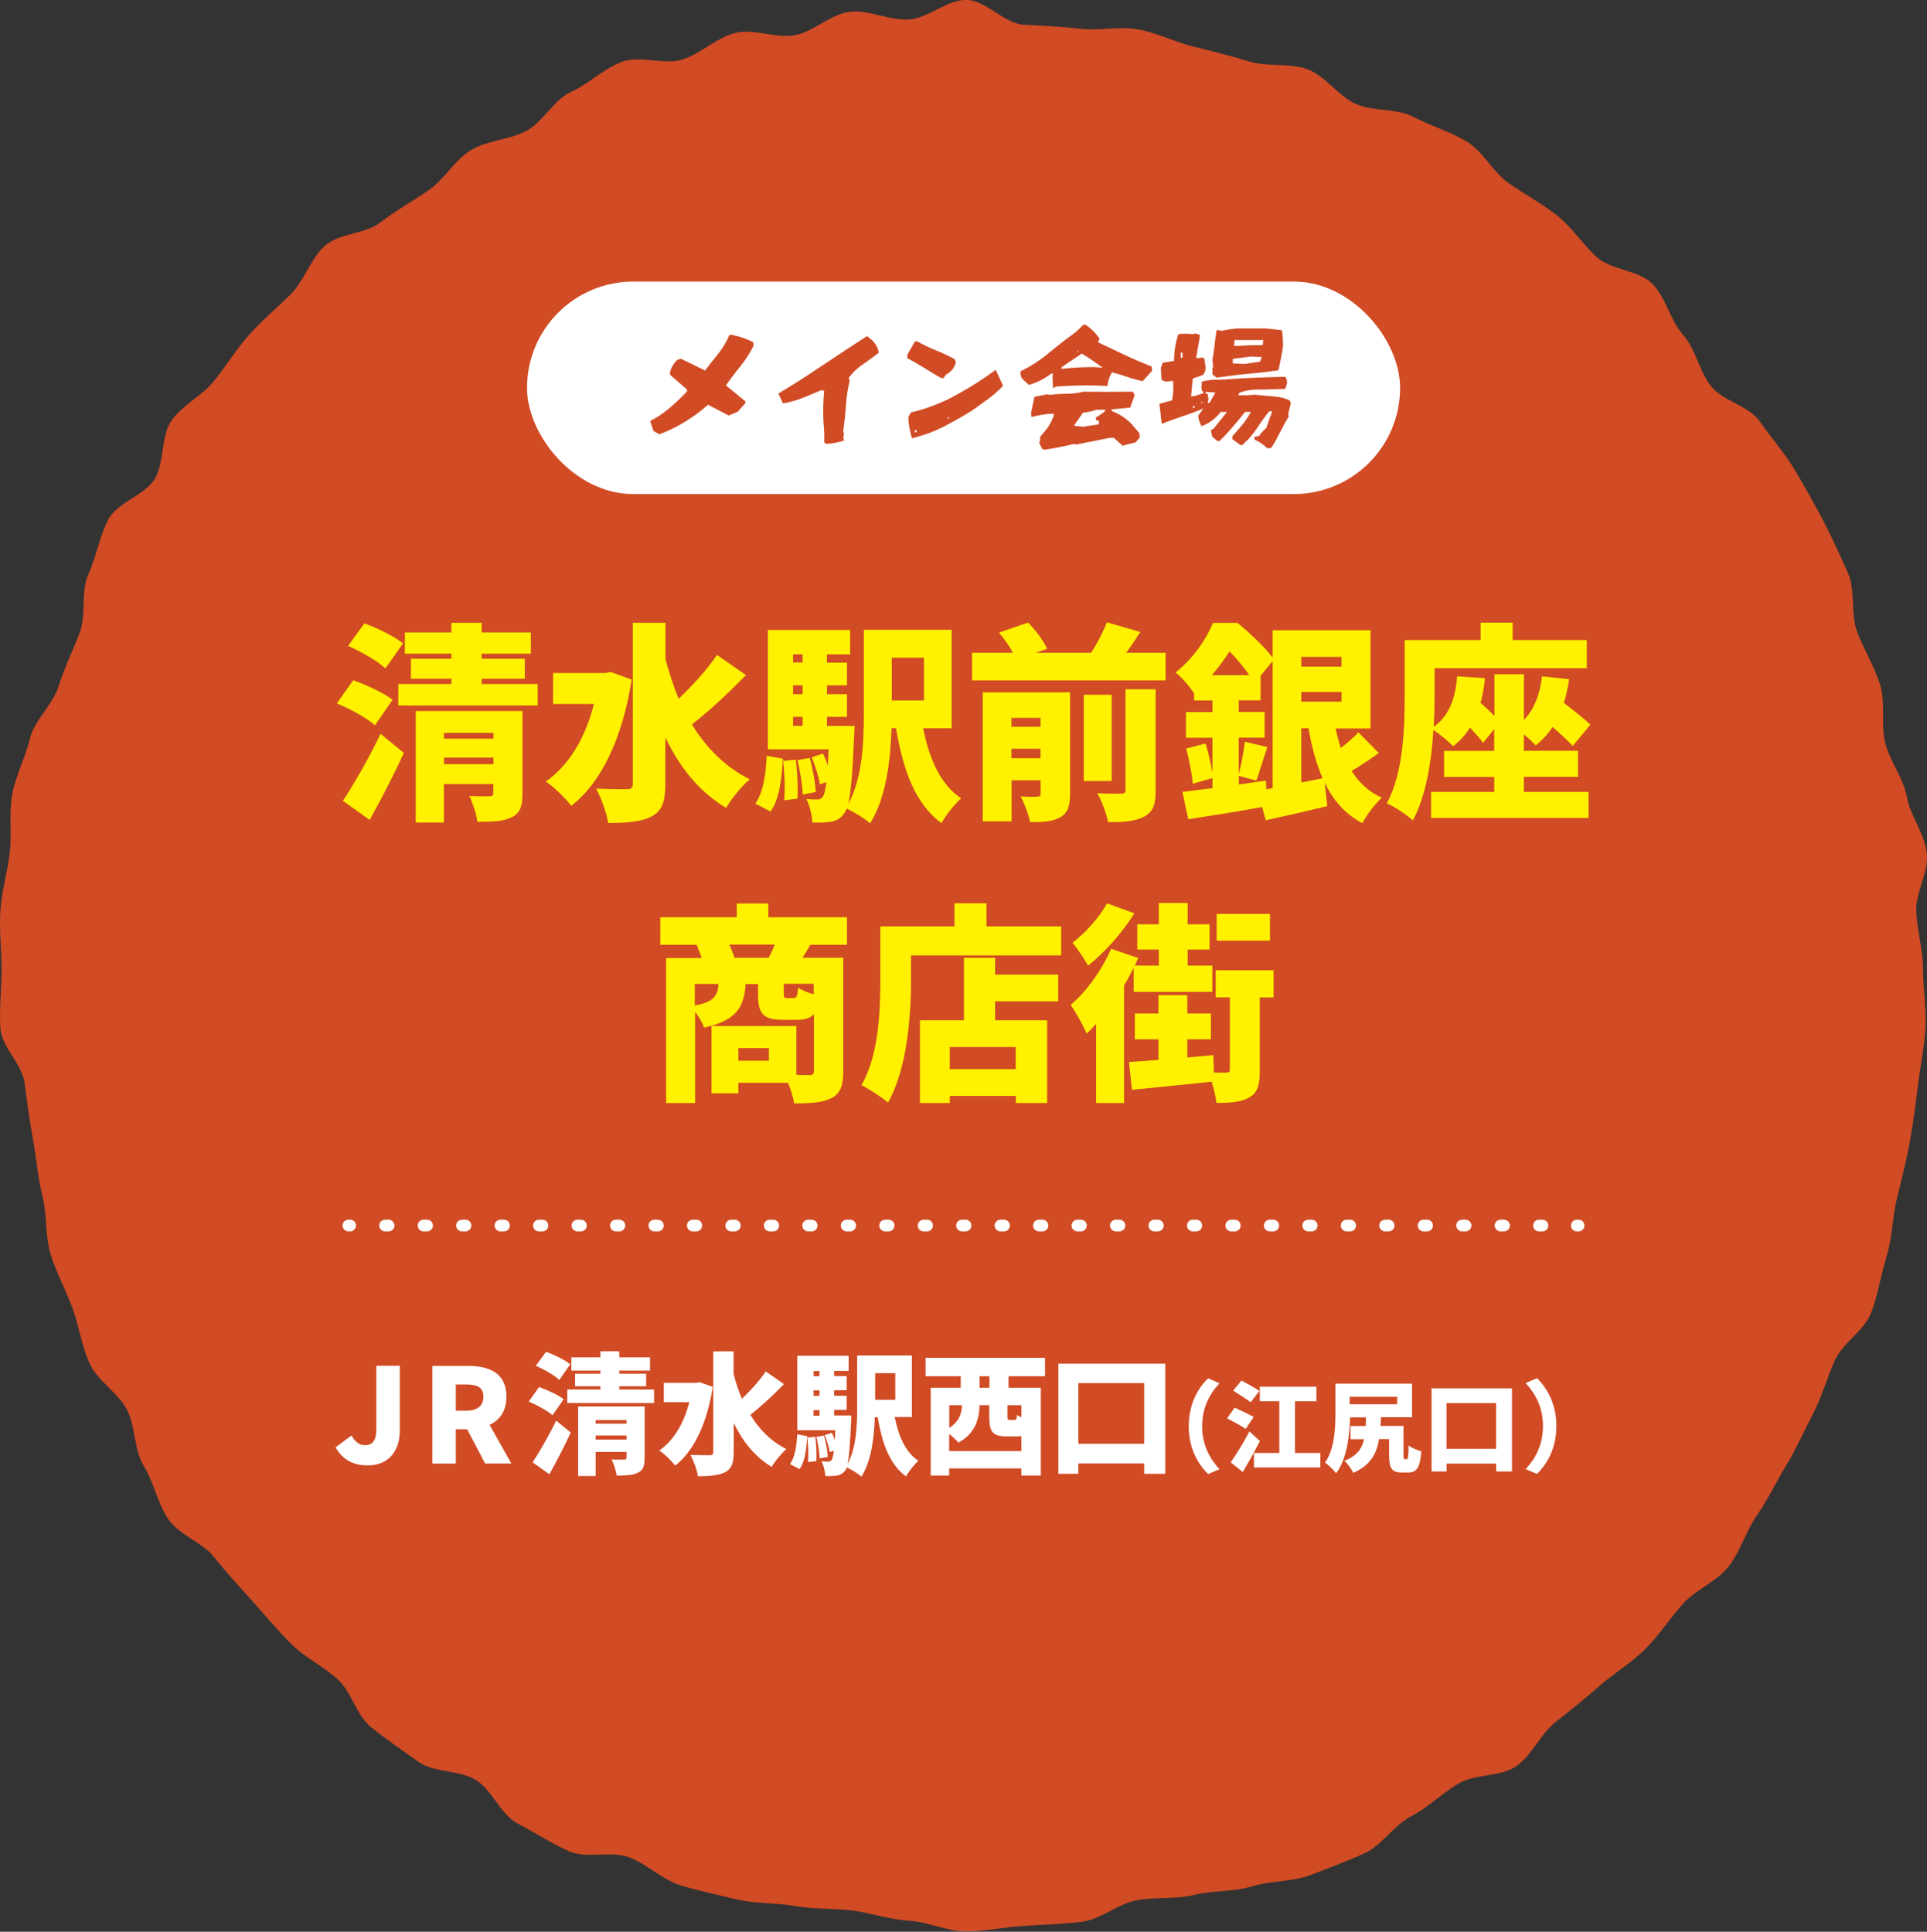 <?xml version="1.0" encoding="UTF-8"?>
<svg id="_レイヤー_2" data-name="レイヤー 2" xmlns="http://www.w3.org/2000/svg" viewBox="0 0 164.83 165.27">
  <rect x="0" y="0" width="164.83" height="165.27" fill="#333333" stroke="none"/>
  <defs>
    <style>
      .cls-1 {
        stroke-dasharray: .3 2.99;
      }

      .cls-1, .cls-2 {
        fill: none;
        stroke: #fff;
        stroke-linecap: round;
        stroke-linejoin: round;
      }

      .cls-3 {
        fill: #fff;
      }

      .cls-4 {
        fill: #fff100;
      }

      .cls-5 {
        fill: #d14b24;
      }
    </style>
  </defs>
  <g id="_テキスト" data-name="テキスト">
    <path class="cls-5" d="M164.49,82.94c0,1.66.3,3.33.21,4.97s-.44,3.29-.64,4.92-.41,3.29-.71,4.91-.71,3.24-1.1,4.83-.38,3.34-.87,4.91-.74,3.29-1.32,4.82-2.43,2.58-3.11,4.08-1.1,3.12-1.87,4.58-1.43,2.98-2.28,4.39-1.57,2.93-2.51,4.28-1.42,3.1-2.44,4.4-2.83,1.98-3.92,3.21-2.01,2.65-3.17,3.82-2.63,2.03-3.87,3.12-2.52,2.12-3.82,3.14-2.02,2.85-3.38,3.79-3.53.63-4.95,1.49-2.61,2.05-4.07,2.81-2.48,2.49-3.99,3.17-3.1,1.28-4.65,1.86-3.36.46-4.95.95-3.32.33-4.93.73-3.29.16-4.92.46-3.06,1.64-4.7,1.84-3.29.25-4.95.35-3.29.47-4.95.47-3.29-.83-4.93-.92-3.23-.68-4.86-.87-3.29-.1-4.91-.39-3.33-.17-4.93-.56-3.24-.72-4.81-1.21-2.85-1.81-4.39-2.39-3.65.16-5.15-.52-2.93-1.61-4.39-2.38-2.16-2.86-3.57-3.72-3.53-.6-4.88-1.54-2.73-1.91-4.03-2.93-1.71-3.09-2.94-4.18-2.77-1.82-3.94-2.99-2.21-2.42-3.31-3.66-2.22-2.42-3.24-3.72-3-1.91-3.94-3.27-1.25-3.16-2.11-4.57-.69-3.37-1.46-4.84-2.5-2.43-3.18-3.93-.89-3.2-1.47-4.75-1.37-3.01-1.86-4.59-.29-3.32-.69-4.93-.52-3.21-.81-4.84-.52-3.2-.72-4.85S.13,89.6.03,87.94s.1-3.34.1-5-.2-3.36-.1-5,.6-3.31.8-4.94-.09-3.41.21-5.02,1.13-3.19,1.52-4.79,1.95-2.89,2.44-4.46,1.22-3.03,1.81-4.57.07-3.53.75-5.03.95-3.26,1.72-4.71,3.11-2.04,3.96-3.45.49-3.61,1.42-4.97,2.67-2.15,3.69-3.45,1.89-2.71,2.99-3.94,2.38-2.29,3.54-3.45,1.69-3.05,2.92-4.14,3.47-.99,4.77-2.01,2.72-1.78,4.08-2.72,2.22-2.58,3.63-3.44,3.26-.87,4.72-1.64,2.35-2.67,3.85-3.35,2.79-1.99,4.34-2.57,3.61.3,5.19-.2,2.9-1.87,4.51-2.27,3.47.49,5.1.19,3.05-1.81,4.7-2,3.37.76,5.03.66,3.26-1.68,4.92-1.68,3.25,2.02,4.89,2.12,3.25.16,4.88.35,3.35-.24,4.97.06,3.13,1.08,4.72,1.47,3.18.78,4.75,1.27,3.46.09,5,.67,2.62,2.29,4.12,2.96,3.49.35,4.95,1.12,3.13,1.25,4.54,2.1,2.25,2.63,3.6,3.57,2.82,1.73,4.12,2.75,2.2,2.49,3.43,3.59,3.54,1.08,4.71,2.24,1.53,3.13,2.63,4.37,1.38,3.1,2.4,4.4,3.26,1.68,4.19,3.04,2.08,2.63,2.93,4.05,1.68,2.9,2.45,4.36,1.46,3.01,2.14,4.52.21,3.49.79,5.04,1.48,2.96,1.97,4.54.04,3.37.44,4.98,1.55,3,1.85,4.63,1.5,3.12,1.7,4.77-.99,3.4-.9,5.06.58,3.26.58,4.92Z"/>
    <g>
      <path class="cls-4" d="M32.07,62.05c-.67-.61-2.12-1.4-3.26-1.87l1.4-1.98c1.1.38,2.61,1.08,3.37,1.67l-1.51,2.18ZM29.33,68.51c.9-1.37,2.2-3.58,3.22-5.73l2,1.64c-.9,1.93-1.91,3.91-2.93,5.73l-2.29-1.64ZM32.97,57.19c-.65-.63-2.09-1.44-3.2-1.93l1.4-1.93c1.1.4,2.57,1.12,3.31,1.71l-1.51,2.14ZM45.99,58.52v1.84h-11.92v-1.84h4.54v-.45h-3.46v-1.71h3.46v-.43h-3.98v-1.82h3.98v-.83h2.59v.83h4.21v1.82h-4.21v.43h3.69v1.71h-3.69v.45h4.79ZM44.69,67.88c0,1.1-.2,1.71-.94,2.05-.72.36-1.67.38-2.92.38-.07-.65-.4-1.62-.68-2.21.63.04,1.49.04,1.73.02.23,0,.32-.05.32-.27v-.77h-4.23v3.29h-2.41v-9.54h9.13v7.06ZM37.98,62.7v.5h4.23v-.5h-4.23ZM42.21,65.38v-.56h-4.23v.56h4.23Z"/>
      <path class="cls-4" d="M54.03,58.14c-.77,5.02-2.63,8.86-5.17,10.8-.45-.61-1.53-1.67-2.18-2.07,1.96-1.37,3.39-3.71,4.12-6.64h-3.49v-2.65h4.45l.47-.09,1.8.65ZM63.81,57.76c-1.48,1.51-3.2,3.13-4.63,4.21,1.22,2,2.85,3.66,4.95,4.7-.65.54-1.57,1.66-2.02,2.45-2.34-1.4-3.98-3.49-5.2-6.03v4c0,1.49-.29,2.27-1.13,2.74-.86.47-2.14.58-3.76.58-.11-.83-.61-2.16-1.03-2.94,1.12.05,2.25.05,2.65.05.36,0,.49-.13.49-.45v-13.79h2.79v3.11c.31,1.17.68,2.3,1.13,3.39,1.19-1.12,2.45-2.52,3.28-3.75l2.48,1.73Z"/>
      <path class="cls-4" d="M64.61,68.75c.67-.95.9-2.48.97-4.09l1.39.25c-.11,1.75-.29,3.46-1.06,4.52l-1.3-.68ZM78.96,62.3c.52,2.59,1.48,4.84,3.26,6-.56.49-1.33,1.46-1.69,2.12-2.27-1.66-3.28-4.54-3.89-8.12h-.38c-.09,2.74-.47,6.03-1.84,8.14-.41-.38-1.4-.99-2-1.26-.05.18-.13.31-.2.4-.34.47-.68.63-1.13.72-.4.07-.95.09-1.6.07-.04-.61-.23-1.48-.52-2.02.4.05.72.05.94.05.2,0,.32-.05.47-.23.11-.16.22-.52.31-1.26l-.56.2c-.09-.63-.4-1.6-.7-2.32l.97-.32c.14.31.29.65.41,1.01.02-.41.04-.86.07-1.37h-5.2v-10.21h7.04v2.09h-1.98v.7h1.71v1.94h-1.71v.76h1.71v1.94h-1.71v.77h2.36s-.02.58-.04.85c-.13,3.08-.27,4.84-.5,5.82,1.24-2.25,1.33-5.42,1.33-7.89v-7h7.51v8.43h-2.43ZM68.07,65c.14,1.06.2,2.43.14,3.33l-1.13.14c.07-.92.04-2.29-.09-3.37l1.08-.11ZM67.84,55.98v.7h.81v-.7h-.81ZM68.65,58.63h-.81v.76h.81v-.76ZM67.84,62.1h.81v-.77h-.81v.77ZM69.26,64.84c.27.92.47,2.12.52,2.92l-1.12.22c-.02-.79-.22-2.02-.45-2.95l1.04-.18ZM76.28,56.27v3.66h2.75v-3.66h-2.75Z"/>
      <path class="cls-4" d="M99.7,55.85v2.36h-16.55v-2.36h3.49c-.29-.56-.76-1.22-1.19-1.73l2.5-.86c.63.67,1.33,1.57,1.62,2.25l-.99.34h4.75c.52-.81,1.04-1.8,1.35-2.61l2.86.83c-.4.63-.81,1.24-1.21,1.78h3.35ZM91.53,67.93c0,1.04-.2,1.64-.86,2-.67.38-1.49.41-2.56.41-.13-.65-.49-1.62-.81-2.2.52.04,1.21.04,1.42.02.22,0,.29-.07.29-.27v-1.13h-2.48v3.51h-2.47v-11.04h7.47v8.7ZM86.52,61.42v.76h2.48v-.76h-2.48ZM89,64.87v-.81h-2.48v.81h2.48ZM95.09,66.82h-2.39v-7.38h2.39v7.38ZM96.28,58.97h2.57v8.66c0,1.21-.22,1.85-1.01,2.25-.77.4-1.78.47-3.06.45-.13-.7-.54-1.8-.92-2.47.81.05,1.75.05,2.03.04.29,0,.38-.07.38-.31v-8.62Z"/>
      <path class="cls-4" d="M117.95,64.42c-.76.54-1.6,1.12-2.34,1.53.63,1.01,1.48,1.8,2.59,2.3-.56.49-1.31,1.49-1.67,2.18-1.48-.79-2.5-1.96-3.22-3.48l.22,2.02c-1.76.43-3.69.86-5.26,1.21l-.31-1.13c-2.2.4-4.52.76-6.32,1.04l-.5-2.34c.74-.09,1.62-.2,2.57-.32v-.86l-1.69.49c-.05-.83-.31-2.07-.56-3.02l1.66-.43c.23.77.47,1.73.59,2.5v-2.99h-2.27v-2.2h2.27v-.99h-1.57v-.65l-.02.02c-.34-.54-1.08-1.4-1.58-1.76,1.57-1.24,2.63-2.86,3.22-4.25h2.09c1.01.83,2.3,2.03,3.01,2.97v-2.34h8.37v8.41h-2.99c.13.58.27,1.13.45,1.66.56-.43,1.12-.92,1.51-1.33l1.75,1.78ZM106.86,57.76c-.45-.65-1.08-1.42-1.69-2.03-.41.65-.92,1.35-1.51,2.03h3.2ZM105.96,67.12l2.32-.34.04.74.54-.09v-10.86l-1.03,1.24v2.11h-1.87v.99h2.21v2.2h-2.21v3.1c.22-.79.43-1.94.52-2.75l1.93.45c-.36,1.04-.68,2.16-.95,2.88l-1.49-.41v.76ZM111.31,56.2v.83h3.44v-.83h-3.44ZM114.75,60.03v-.83h-3.44v.83h3.44ZM111.31,66.94c.59-.11,1.21-.23,1.82-.36-.54-1.24-.92-2.66-1.21-4.27h-.61v4.63Z"/>
      <path class="cls-4" d="M130.33,67.75h5.55v2.23h-13.47v-2.23h5.4v-1.28h-4.29v-2.23h4.29v-1.87l-.95,1.19c-.25-.36-.67-.83-1.12-1.3-.4.61-.86,1.15-1.44,1.58-.34-.36-1.13-1.01-1.69-1.39-.16,2.65-.63,5.67-1.76,7.74-.47-.45-1.62-1.21-2.23-1.46,1.42-2.59,1.53-6.45,1.53-9.11v-4.86h6.5v-1.49h2.74v1.49h6.34v2.41h-13.02v2.47c0,.76-.02,1.62-.07,2.54,1.31-.94,1.85-2.43,2-4.32l2.38.16c-.07.77-.2,1.48-.38,2.12.43.36.85.76,1.19,1.12v-3.58h2.52v3.91c.9-.92,1.37-2.21,1.55-3.73l2.32.25c-.11.72-.25,1.39-.45,2.02.83.65,1.75,1.37,2.27,1.87l-1.51,1.82c-.4-.43-1.04-1.03-1.73-1.62-.4.61-.88,1.13-1.44,1.57-.22-.23-.61-.61-1.01-.94v1.4h4.63v2.23h-4.63v1.28Z"/>
      <path class="cls-4" d="M69.33,80.81c-.25.43-.49.81-.68,1.13h3.48v9.72c0,1.19-.23,1.89-1.01,2.29-.79.4-1.8.45-3.19.45-.07-.49-.29-1.17-.52-1.76h-4.25v.9h-2.3v-5.76h7.26v4.18c.49.02.92.02,1.1.02.29,0,.4-.09.4-.34v-4.88c-.32.36-.77.49-1.42.49h-1.22c-1.78,0-2.14-.58-2.14-2.25v-.81h-1.06c-.14,1.93-.72,3.11-3.55,3.73-.13-.38-.45-.94-.77-1.35v7.8h-2.48v-12.41h3.04c-.13-.38-.29-.79-.43-1.13h-3.11v-2.36h6.54v-1.17h2.7v1.17h6.73v2.36h-3.08ZM59.43,86.03c1.66-.31,1.96-.86,2.03-1.85h-2.03v1.85ZM65.75,81.94c.18-.34.38-.76.52-1.13h-3.89c.18.38.34.79.45,1.13h2.92ZM65.77,89.67h-2.61v1.08h2.61v-1.08ZM69.6,84.17h-2.56v.77c0,.41.04.45.29.45h.56c.25,0,.32-.13.38-.9.29.22.83.43,1.33.58v-.9Z"/>
      <path class="cls-4" d="M90.77,79.26v2.48h-12.84v2c0,3.01-.31,7.71-1.98,10.59-.49-.43-1.66-1.21-2.27-1.48,1.51-2.59,1.62-6.46,1.62-9.11v-4.48h6.34v-1.98h2.74v1.98h6.39ZM85.12,83.38h5.4v2.29h-5.4v1.62h4.45v7.08h-2.68v-.61h-5.64v.61h-2.56v-7.08h3.76v-5.35h2.67v1.44ZM86.88,89.58h-5.64v1.89h5.64v-1.89Z"/>
      <path class="cls-4" d="M96.96,82.82c-.25.5-.52,1.01-.81,1.49v10.06h-2.39v-6.77c-.27.31-.54.58-.81.83-.23-.56-.94-1.87-1.37-2.45,1.35-1.15,2.68-2.99,3.46-4.81l2.32.79c-.09.22-.2.43-.29.65h2.05v-1.37h-1.84v-2.16h1.84v-1.82h2.47v1.82h1.87v2.16h-1.87v1.37h2.11v2.25h-6.73v-2.05ZM97.03,78.14c-1.01,1.62-2.54,3.37-3.96,4.47-.31-.54-.94-1.49-1.33-1.96,1.13-.85,2.36-2.25,2.95-3.37l2.34.86ZM108.93,85.34h-1.17v6.23c0,1.19-.16,1.91-.9,2.32-.7.41-1.62.47-2.81.47-.05-.5-.22-1.19-.41-1.82-2.38.27-4.9.5-6.82.7l-.25-2.38c.74-.05,1.58-.11,2.52-.18v-1.76h-2.02v-2.21h2.02v-1.57h2.47v1.57h2.02v2.21h-2.02v1.55l2.23-.2.04,1.49c.47,0,.9.02,1.08,0,.22,0,.29-.04.29-.25v-6.18h-1.21v-2.32h4.95v2.32ZM108.63,80.48h-4.56v-2.29h4.56v2.29Z"/>
    </g>
    <g>
      <path class="cls-3" d="M28.7,123.83l1.37-1.02c.29.57.72.83,1.12.83.65,0,1-.33,1-1.42v-5.37h2.01v5.53c0,1.64-.86,2.99-2.74,2.99-1.3,0-2.16-.51-2.76-1.54Z"/>
      <path class="cls-3" d="M41.5,125.22l-1.54-2.94h-.97v2.94h-2.01v-8.36h3.07c1.79,0,3.27.61,3.27,2.63,0,1.22-.57,2.01-1.44,2.41l1.86,3.31h-2.25ZM38.99,120.69h.9c.95,0,1.46-.42,1.46-1.2s-.51-1.04-1.46-1.04h-.9v2.25Z"/>
      <path class="cls-3" d="M47.26,121.08c-.42-.38-1.33-.88-2.03-1.17l.88-1.24c.69.24,1.63.67,2.1,1.04l-.94,1.36ZM45.56,125.11c.56-.85,1.37-2.23,2.01-3.57l1.25,1.02c-.56,1.2-1.19,2.44-1.83,3.57l-1.43-1.02ZM47.83,118.05c-.4-.39-1.3-.9-2-1.2l.88-1.2c.69.25,1.61.7,2.07,1.07l-.94,1.34ZM55.95,118.88v1.15h-7.43v-1.15h2.83v-.28h-2.16v-1.07h2.16v-.27h-2.48v-1.13h2.48v-.52h1.62v.52h2.63v1.13h-2.63v.27h2.3v1.07h-2.3v.28h2.99ZM55.14,124.72c0,.69-.12,1.07-.58,1.28-.45.22-1.04.24-1.82.24-.04-.4-.25-1.01-.43-1.38.39.02.93.02,1.08.01.15,0,.2-.03.2-.17v-.48h-2.64v2.06h-1.5v-5.95h5.69v4.4ZM50.95,121.49v.31h2.64v-.31h-2.64ZM53.59,123.16v-.35h-2.64v.35h2.64Z"/>
      <path class="cls-3" d="M60.97,118.65c-.48,3.13-1.64,5.53-3.22,6.74-.28-.38-.95-1.04-1.36-1.29,1.22-.85,2.11-2.31,2.57-4.14h-2.18v-1.65h2.77l.29-.06,1.12.4ZM67.07,118.41c-.92.94-2,1.95-2.89,2.63.76,1.25,1.77,2.28,3.09,2.93-.4.34-.98,1.03-1.26,1.53-1.46-.88-2.48-2.18-3.25-3.76v2.49c0,.93-.18,1.42-.71,1.71-.54.29-1.34.36-2.35.36-.07-.52-.38-1.35-.64-1.83.7.03,1.4.03,1.65.03.22,0,.3-.08.3-.28v-8.6h1.74v1.94c.19.73.43,1.44.71,2.11.74-.7,1.53-1.57,2.04-2.34l1.55,1.08Z"/>
      <path class="cls-3" d="M67.58,125.26c.42-.6.56-1.55.61-2.55l.86.16c-.07,1.09-.18,2.16-.66,2.82l-.81-.43ZM76.53,121.24c.33,1.62.92,3.02,2.03,3.74-.35.3-.83.91-1.06,1.33-1.42-1.03-2.04-2.83-2.43-5.06h-.24c-.06,1.71-.29,3.76-1.15,5.08-.26-.24-.88-.62-1.25-.79-.03.11-.08.19-.12.25-.21.29-.43.39-.71.45-.25.04-.6.06-1,.04-.02-.38-.15-.92-.33-1.26.25.03.45.03.58.03.12,0,.2-.03.29-.15.07-.1.13-.33.19-.79l-.35.12c-.06-.39-.25-1-.44-1.45l.61-.2c.09.19.18.4.26.63.01-.26.02-.54.04-.85h-3.25v-6.37h4.39v1.3h-1.24v.44h1.07v1.21h-1.07v.47h1.07v1.21h-1.07v.48h1.47s-.01.36-.02.53c-.08,1.92-.17,3.02-.31,3.63.77-1.4.83-3.38.83-4.92v-4.37h4.68v5.26h-1.52ZM69.74,122.92c.09.66.12,1.52.09,2.08l-.71.09c.04-.57.02-1.43-.06-2.1l.67-.07ZM69.59,117.3v.44h.51v-.44h-.51ZM70.1,118.95h-.51v.47h.51v-.47ZM69.59,121.12h.51v-.48h-.51v.48ZM70.48,122.82c.17.57.29,1.33.33,1.82l-.7.13c-.01-.49-.13-1.26-.28-1.84l.65-.11ZM74.86,117.48v2.28h1.72v-2.28h-1.72Z"/>
      <path class="cls-3" d="M86.27,117.74v.99h2.76v7.51h-1.66v-.61h-6.18v.61h-1.58v-7.51h2.57v-.99h-3.01v-1.57h10.22v1.57h-3.12ZM87.37,124.14v-1.28c-.12.02-.27.03-.43.03h-.84c-1.25,0-1.48-.44-1.48-1.74v-.93h-.83c-.02,1.13-.36,2.43-1.81,3.2-.15-.19-.48-.49-.79-.74v1.46h6.18ZM81.2,120.22v1.94c.9-.58,1.06-1.29,1.08-1.94h-1.08ZM84.63,117.74h-.84v.99h.84v-.99ZM87.37,120.22h-1.19v.92c0,.31.02.34.2.34h.37c.17,0,.21-.07.25-.43.09.07.22.15.37.21v-1.04Z"/>
      <path class="cls-3" d="M99.67,116.67v9.42h-1.8v-.89h-5.63v.89h-1.71v-9.42h9.13ZM97.87,123.52v-5.19h-5.63v5.19h5.63Z"/>
      <path class="cls-3" d="M101.68,122.01c0-1.9.8-3.26,1.66-4.09l.97.42c-.78.86-1.48,1.99-1.48,3.68s.7,2.82,1.48,3.68l-.97.41c-.86-.83-1.66-2.19-1.66-4.09Z"/>
      <path class="cls-3" d="M106.55,122.25c-.35-.25-1.1-.65-1.59-.91l.65-.91c.47.21,1.25.58,1.63.8l-.69,1.02ZM107.77,123.29c-.45.89-.96,1.8-1.47,2.65l-1.03-.83c.45-.63,1.08-1.65,1.6-2.64l.91.82ZM106.98,119.97c-.32-.26-1.03-.69-1.5-.99l.71-.87c.45.25,1.18.64,1.54.89l-.75.97ZM112.94,124.31v1.24h-5.68v-1.24h2.17v-4.43h-1.67v-1.24h4.84v1.24h-1.83v4.43h2.17Z"/>
      <path class="cls-3" d="M120.32,124.85c.12,0,.15-.16.17-1.18.24.2.76.41,1.08.49-.1,1.41-.39,1.82-1.12,1.82h-.54c-.83,0-1.09-.34-1.09-1.46v-1.4h-.86c-.22,1.3-.76,2.26-2.21,2.89-.14-.32-.48-.8-.75-1.03,1.06-.42,1.49-1.02,1.68-1.85h-1.16v-1.13h1.3c0-.23.02-.47.02-.74h-1.36c-.03,1.46-.25,3.55-1.19,4.78-.19-.25-.7-.75-.95-.91.83-1.18.89-2.96.89-4.23v-2.52h6.55v2.87h-2.66c0,.25-.02.5-.03.74h1.96v2.52c0,.3.02.33.12.33h.18ZM115.45,119.5v.64h4.06v-.64h-4.06Z"/>
      <path class="cls-3" d="M129.33,118.78v7.11h-1.35v-.67h-4.24v.67h-1.29v-7.11h6.89ZM127.97,123.95v-3.91h-4.24v3.91h4.24Z"/>
      <path class="cls-3" d="M133.13,122.01c0,1.9-.8,3.26-1.66,4.09l-.97-.41c.78-.86,1.48-1.99,1.48-3.68s-.7-2.82-1.48-3.68l.97-.42c.85.83,1.66,2.19,1.66,4.09Z"/>
    </g>
    <g>
      <line class="cls-2" x1="29.8" y1="104.85" x2="29.95" y2="104.85"/>
      <line class="cls-1" x1="32.94" y1="104.85" x2="133.39" y2="104.85"/>
      <line class="cls-2" x1="134.88" y1="104.85" x2="135.03" y2="104.85"/>
    </g>
    <g>
      <rect class="cls-3" x="45.08" y="24.09" width="74.68" height="18.18" rx="9.09" ry="9.09"/>
      <g>
        <path class="cls-5" d="M55.91,36.9l-.3-.88c.59-.3,1.14-.67,1.66-1.11.52-.44,1.01-.91,1.5-1.43v-.15l-1.46-1.27v-.21c.09-.39.31-.75.63-1.07l.3-.09c.68.32,1.38.67,2.07,1.01.36-.48.74-.97,1.14-1.45.39-.5.7-1.01.93-1.57l.15-.05c.66.13,1.28.33,1.88.63l.06.3c-.3.61-.68,1.2-1.12,1.75-.45.55-.86,1.11-1.26,1.66l1.67,1.37v.15l-.65.73-.78.33-1.77-.92c-.63.56-1.29,1.05-1.98,1.46-.69.43-1.42.78-2.18,1.07l-.5-.29Z"/>
        <path class="cls-5" d="M70.5,37.83c.02-.56,0-1.12-.06-1.67-.05-.91-.03-1.82.06-2.73l-.25-.05c-.53.23-1.06.45-1.59.66-.53.22-1.09.37-1.69.47l-.39-.84c1.29-.77,2.56-1.59,3.82-2.44,1.26-.84,2.51-1.67,3.77-2.48l.45.38c.3.3.48.65.55,1.04-.44.35-.9.69-1.37,1.01-.48.32-.89.71-1.22,1.18l.1.2c-.16.68-.28,1.39-.32,2.12-.05.74-.13,1.46-.23,2.18l.06.29-.06.25.06.29c-.46.16-.97.25-1.5.29l-.18-.14Z"/>
        <path class="cls-5" d="M80.52,32.36c-.5-.29-.98-.59-1.46-.88-.47-.29-.96-.58-1.45-.83v-.3l.64-1.12.15-.05c.52.29,1.06.55,1.62.78.56.22,1.11.48,1.64.77l.1.24c-.07.36-.26.67-.6.93l-.25.15-.2.29h-.2ZM77.7,35.68l.21-.39c1.35-.32,2.63-.81,3.82-1.46,1.21-.66,2.35-1.38,3.44-2.19l.63,1.36c-.39.43-.82.79-1.26,1.12-.45.32-.9.66-1.36.98-.83.52-1.66.99-2.5,1.42-.84.43-1.74.75-2.68.97-.17-.58-.28-1.17-.31-1.8ZM78.4,36.81h-.15v.18h.15v-.18ZM81.07,35.68v.15l.15-.05-.15-.1Z"/>
        <path class="cls-5" d="M90.02,32.34l.05-.38h-.14c-.6.45-1.23.77-1.92.97l-.48-.44c-.21-.2-.28-.44-.21-.74.85-.41,1.66-.94,2.42-1.57.75-.63,1.52-1.22,2.3-1.79l.64-.62h.15c.5.32.9.73,1.23,1.21l-.15.3,2.26,1.07c.76.36,1.53.69,2.33,1.01l.05.35-.79.88h-.14c-.43-.1-.85-.22-1.27-.37-.42-.15-.83-.27-1.24-.37-.21.36-.33.75-.39,1.17-1.46-.08-2.93-.06-4.39.05l-.25.14-.05-.88ZM89.13,38.37l-.24-.48.1-.3-.05-.14.09-.15.5-.59c.29-.39.5-.81.63-1.26l-.15-.06c-.62.03-1.21.14-1.77.29l-.05-.33.3-1.41,1.13-.21.15.06c.5-.07.99-.1,1.47-.1s.97-.06,1.43-.18c1.41.02,2.81.02,4.23,0l.16.29-.39,1.07-1.58.15v.14c.59.23,1.13.56,1.62,1.03l.74.86.05.36-.35.43-1.13.29-.74-.67h-.36l-2.9.58-.14-.06c-.44.1-.86.2-1.29.28-.43.08-.85.16-1.27.22l-.21-.09ZM94.32,31.46c-.6-.45-1.19-.85-1.79-1.21l-1.72,1.16v.15c.96-.12,1.91-.16,2.9-.15l.6.05ZM94.01,36.03l-.24-.09-.05-.2c.26-.16.52-.35.78-.54l.05-.14h-.78c-.37.13-.74.21-1.13.24l-.78,1.12.78.09,1.33-.2.05-.29ZM92.29,29.9l-.2.2h.09l.1-.2Z"/>
        <path class="cls-5" d="M108.42,38.37c-.33-.33-.7-.58-1.09-.75l-.05-.23.44-.1.16-.25.44-.44.5-1.41h-.25c-.32.39-.63.81-.91,1.24-.29.44-.6.85-.97,1.24l-.24.2-.15.2h-.21l-.68-.5v-.24c.29-.32.58-.66.86-1,.28-.33.52-.7.73-1.09h-.5c-.33.43-.68.84-1.05,1.27-.36.43-.74.83-1.14,1.22h-.18l-.45-.39-.1-.53.24-.15,1.14-1.42h-.54c-.46.59-1.01.99-1.64,1.22-.16-.26-.25-.55-.29-.89l.44-.62c-.62.27-1.23.48-1.83.68-.59.2-1.16.4-1.73.63-.06-.59-.13-1.15-.2-1.71.36-.1.73-.2,1.09-.3.09-.52.13-1.07.09-1.65h-.15l-.5.05-.35-.15-.05-1.03.15-.44.98-.15c0-.82.12-1.58.36-2.29.4-.05.82-.05,1.23,0l.21-.06.39.1v.24l-.31,1.76h.36l.14-.05.21.09.1.73c.02.26-.06.5-.25.69l-.84.29-.15,1.52h.25l.78-.25.06-.14-.16-.05-.05-.39.05-.25-.05-.15c.5-.15,1.05-.22,1.64-.18,1.83-.14,3.67-.22,5.53-.25.14.17.18.37.15.59l-.15.44-2.06.06c-.7-.03-1.33.06-1.88.29l-.06.2h.69l.75-.05c.5.06,1,.1,1.53.14.52.03,1,.15,1.43.35l.09.25-.24.92.06.2c-.28.45-.52.91-.75,1.36-.23.46-.47.9-.74,1.32l-.35.06ZM101.15,30.17h-.15v.44h.15v-.44ZM102.19,34.74h-.15v.15h.15v-.15ZM102.78,34.36l-.05.15.15-.06-.1-.09ZM103.96,33.58l-.83-.05v.14l.18.05.06.44-.06.3h.15l.5-.88ZM103.71,32.01v-.53l.06-.1-.06-.59c.07-.41.13-.84.18-1.26.05-.43.1-.85.17-1.28h.24l.15.06c.46-.1.92-.17,1.38-.21h2.48l1.34.15c.07.44.1.89.1,1.33-.1.71-.24,1.41-.4,2.1-.89.13-1.77.23-2.67.31-.89.08-1.76.2-2.62.32l-.36-.3ZM107.93,30.55l-.89-.05-1.59.2v.39l.99.05,1.34-.2.15-.39ZM108.06,29.09c-.82.01-1.65.01-2.46,0l-.05.5h.39l1.09-.06h.98l.05-.44Z"/>
      </g>
    </g>
  </g>
</svg>